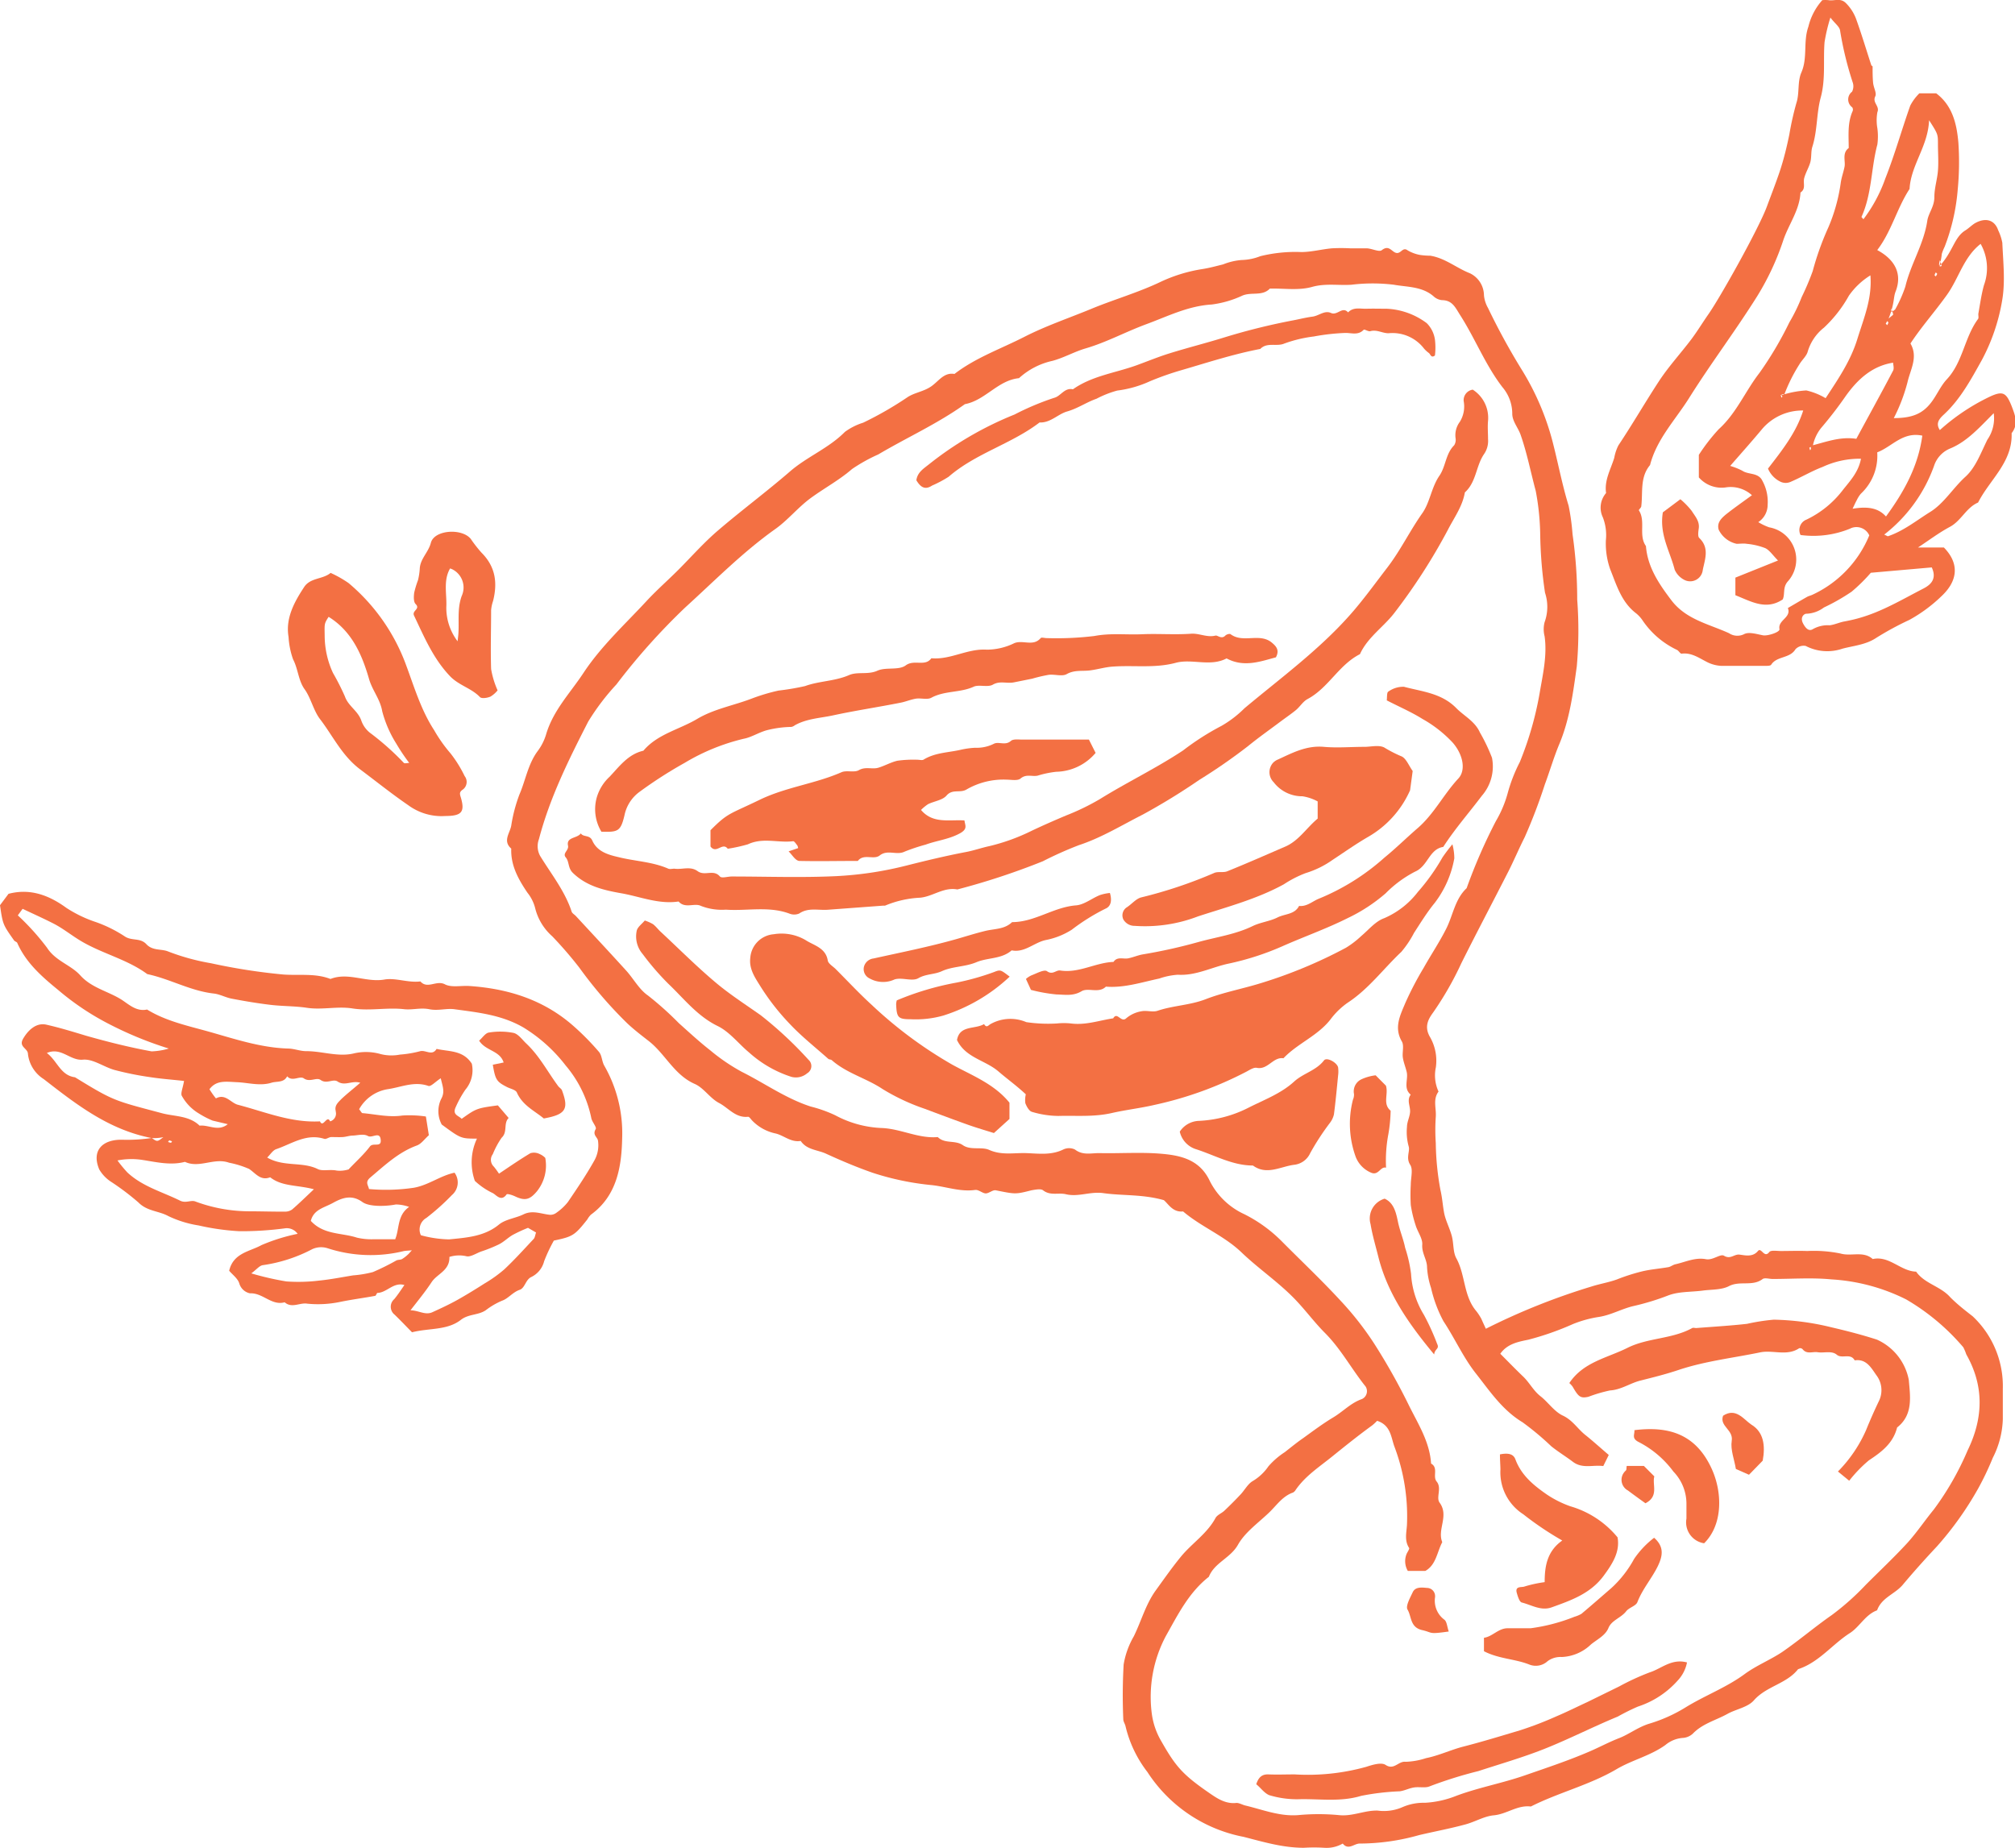 <?xml version="1.0" encoding="UTF-8"?>
<svg data-bbox="0 -0.011 286.204 262.404" viewBox="0 0 286.1 262.39" xmlns="http://www.w3.org/2000/svg" data-type="color">
    <g>
        <path d="M210.97 188.68a93.82 93.82 0 0 1 15-6c1.19-.38 2.43-.58 3.6-1a27.68 27.68 0 0 1 3.55-1.14c1.24-.3 2.52-.39 3.78-.61.34-.07.64-.34 1-.41 1.42-.32 2.79-1 4.3-.72 1 .2 2.06-.8 2.58-.49.92.56 1.44-.24 2.18-.16s1.88.42 2.64-.51c.49-.59.88 1.11 1.62.14.23-.29 1.07-.14 1.63-.14 1.25 0 2.5-.05 3.74 0a18.93 18.93 0 0 1 4.75.36c1.52.44 3.22-.41 4.56.78 2.37-.51 3.95 1.73 6.16 1.79 1.22 1.73 3.47 2.06 4.85 3.64 1 1 2.07 1.84 3.17 2.69a13.6 13.6 0 0 1 4.29 10.31v4.33a12.84 12.84 0 0 1-1.42 5.46 40.83 40.83 0 0 1-2.06 4.33 46.67 46.67 0 0 1-5.86 8.24c-1.67 1.78-3.3 3.6-4.87 5.47-1.11 1.32-3 1.81-3.64 3.62-1.68.62-2.46 2.33-3.86 3.23-2.52 1.61-4.4 4.17-7.36 5.13-1.64 2.09-4.49 2.4-6.27 4.42-.87 1-2.52 1.24-3.76 1.93-1.64.91-3.53 1.37-4.9 2.79a2.3 2.3 0 0 1-1.44.62 4.33 4.33 0 0 0-2.46 1c-2.12 1.53-4.7 2.12-6.93 3.43-3.84 2.26-8.22 3.31-12.18 5.31-1.9-.24-3.42 1.08-5.26 1.25-1.39.13-2.66.93-4.06 1.3-2.17.59-4.38 1-6.55 1.51a31.23 31.23 0 0 1-8.44 1.2c-.79 0-1.6 1-2.4 0a4.6 4.6 0 0 1-2.64.6 23.06 23.06 0 0 0-2.88 0c-3 0-5.73-.83-8.55-1.55a21 21 0 0 1-13.66-9.2 17.09 17.09 0 0 1-3.11-6.5c-.07-.34-.32-.67-.32-1a77.42 77.42 0 0 1 .05-7.77 11.8 11.8 0 0 1 1.44-4c1.06-2.15 1.68-4.52 3.1-6.5 1.18-1.63 2.33-3.28 3.61-4.84 1.55-1.88 3.69-3.24 4.89-5.46.24-.45.87-.67 1.27-1.05.79-.75 1.56-1.52 2.31-2.32.57-.61 1-1.45 1.67-1.86a7.08 7.08 0 0 0 2.27-2.12 10.91 10.91 0 0 1 2.31-2c.87-.68 1.72-1.38 2.62-2 1.39-1 2.78-2.05 4.25-2.93s2.5-2.06 4.1-2.62a1.23 1.23 0 0 0 .6-1.62 1 1 0 0 0-.19-.29c-1.94-2.45-3.43-5.23-5.66-7.47-1.45-1.45-2.68-3.12-4.1-4.62-2.38-2.52-5.29-4.46-7.76-6.83s-5.72-3.62-8.29-5.81c-1.47.16-2.09-1.07-2.73-1.6-3-.86-5.86-.61-8.6-1-1.85-.26-3.52.58-5.3.16-1.06-.26-2.21.25-3.25-.56-.33-.26-1.11-.09-1.65 0-2.28.58-2.27.56-5.06 0-.43-.09-1 .46-1.45.44s-1-.56-1.49-.49c-2.09.29-4.06-.45-6.08-.68a38.9 38.9 0 0 1-8.47-1.76c-2.24-.78-4.46-1.72-6.64-2.72-1.21-.55-2.72-.53-3.57-1.8-1.38.24-2.39-.78-3.57-1.06a6.46 6.46 0 0 1-3.3-1.81c-.2-.2-.43-.58-.61-.56-1.77.19-2.78-1.26-4.1-1.95s-2.17-2.15-3.48-2.72c-2.87-1.27-4.12-4.15-6.41-6-1.09-.85-2.21-1.7-3.21-2.65a60.77 60.77 0 0 1-6.75-7.85 56.19 56.19 0 0 0-3.85-4.46 7.84 7.84 0 0 1-2.44-4.06 5.8 5.8 0 0 0-1.09-2.14c-1.28-1.9-2.38-3.85-2.29-6.25-1.25-1.09-.18-2.2 0-3.27a21.88 21.88 0 0 1 1.16-4.41c.87-2 1.21-4.29 2.57-6.14a7.6 7.6 0 0 0 1.21-2.37c1-3.43 3.43-5.9 5.31-8.75 2.51-3.8 5.85-6.86 8.91-10.16 1.55-1.68 3.27-3.16 4.86-4.78 1.75-1.78 3.42-3.65 5.31-5.27 3.37-2.89 6.94-5.54 10.29-8.44 2.43-2.09 5.47-3.27 7.75-5.58a8.84 8.84 0 0 1 2.6-1.31 49.55 49.55 0 0 0 6.28-3.61c1-.67 2.32-.8 3.4-1.56s1.78-2 3.28-1.75c3-2.31 6.58-3.56 9.91-5.26 3.09-1.58 6.37-2.68 9.56-4s6.7-2.32 9.91-3.87a21.81 21.81 0 0 1 5.86-1.77c1-.16 1.94-.42 2.91-.66a8.84 8.84 0 0 1 2.64-.62 7.67 7.67 0 0 0 2.63-.54 20.69 20.69 0 0 1 5.81-.59c1.46 0 2.91-.4 4.37-.53a24.65 24.65 0 0 1 2.58 0h2.3c.76 0 1.81.58 2.2.26 1-.79 1.39.21 2 .38.72.21.94-.91 1.68-.34a5.45 5.45 0 0 0 1.74.64 10.14 10.14 0 0 0 1.46.11c2.12.34 3.72 1.75 5.62 2.49a3.51 3.51 0 0 1 2 3.12 4.42 4.42 0 0 0 .57 1.8 95.43 95.43 0 0 0 4.89 8.93 37.12 37.12 0 0 1 4.41 10.56c.72 2.86 1.28 5.77 2.15 8.6a32.65 32.65 0 0 1 .56 4.07 65 65 0 0 1 .66 9.25 58 58 0 0 1-.06 9.5c-.52 3.72-1 7.48-2.47 11-.78 1.86-1.36 3.86-2.07 5.77a76.54 76.54 0 0 1-2.85 7.47c-.8 1.58-1.49 3.22-2.29 4.81-2.22 4.36-4.51 8.69-6.7 13.07a45.81 45.81 0 0 1-4 7c-.65.89-1.36 2-.44 3.54a6.76 6.76 0 0 1 .81 4.27 5.5 5.5 0 0 0 .38 3.44c-.83 1.11-.3 2.38-.39 3.57a27.61 27.61 0 0 0 0 3.75 39 39 0 0 0 .66 6.65c.26 1.1.32 2.17.52 3.24s.79 2.17 1.09 3.28.15 2.28.65 3.19c1.3 2.37 1 5.32 2.82 7.48a7.57 7.57 0 0 1 .74 1.13c.16.38.35.78.63 1.39Zm16.67 19.5c-1.4-.21-2.93.42-4.29-.59-1-.76-2.11-1.43-3.1-2.23a40.06 40.06 0 0 0-4.07-3.4c-2.9-1.75-4.68-4.47-6.68-7-1.78-2.28-2.95-4.94-4.55-7.35a18.66 18.66 0 0 1-1.76-4.72 11.27 11.27 0 0 1-.57-2.93c0-1.12-.77-2-.68-3.23.06-.88-.66-1.8-.94-2.74a17.51 17.51 0 0 1-.69-2.88 25.16 25.16 0 0 1 0-2.88c0-1 .35-2.15-.08-2.83-.65-1 0-1.94-.22-2.62a7.61 7.61 0 0 1-.24-2.77c0-.77.48-1.56.44-2.33s-.45-1.51.09-2.24c-1.09-.91-.32-2.16-.57-3.22-.16-.69-.45-1.37-.55-2.07s.2-1.67-.13-2.25c-1.17-2-.23-3.75.48-5.47a46.07 46.07 0 0 1 2.61-5c1.05-1.88 2.26-3.67 3.22-5.59s1.22-4.16 2.88-5.72a77.22 77.22 0 0 1 4.15-9.52 16.19 16.19 0 0 0 1.66-3.9 22.45 22.45 0 0 1 1.74-4.49 47.28 47.28 0 0 0 2.81-9.75c.44-2.63 1.1-5.35.71-8.11a4 4 0 0 1 0-2 6.37 6.37 0 0 0 .06-4.18 62 62 0 0 1-.68-8.1 35.83 35.83 0 0 0-.64-6.37c-.72-2.67-1.24-5.39-2.16-8-.36-1-1.2-1.93-1.17-3a5.84 5.84 0 0 0-1.41-3.74c-2.43-3.17-3.86-6.9-6-10.23-.68-1.07-1.1-2.1-2.58-2.11a2.05 2.05 0 0 1-1.19-.55c-1.63-1.41-3.74-1.3-5.64-1.64a24.83 24.83 0 0 0-6 0c-1.85.13-3.68-.23-5.6.31s-4 .19-6 .24c-1.07 1.12-2.6.44-3.91 1a14.68 14.68 0 0 1-4.35 1.26c-3.34.2-6.23 1.67-9.24 2.78s-5.65 2.57-8.65 3.45c-1.61.47-3.11 1.34-4.72 1.77a10.33 10.33 0 0 0-4.75 2.46c-3 .3-4.79 3.15-7.68 3.69-3.87 2.77-8.22 4.73-12.3 7.14a23.7 23.7 0 0 0-3.72 2.07c-1.81 1.57-3.9 2.69-5.81 4.08s-3.31 3.21-5.2 4.52c-4.59 3.28-8.53 7.29-12.68 11.06a92.11 92.11 0 0 0-9.77 10.93 33 33 0 0 0-4 5.27c-2.75 5.37-5.45 10.79-7 16.7a2.87 2.87 0 0 0 .16 2.36c1.58 2.59 3.53 5 4.49 7.94.08.24.4.4.59.61 2.38 2.57 4.77 5.13 7.12 7.72 1.07 1.17 1.85 2.69 3.11 3.56a45.66 45.66 0 0 1 4.4 3.94c1.46 1.3 2.91 2.65 4.45 3.85a27.36 27.36 0 0 0 4.49 3.06c3.26 1.63 6.25 3.78 9.76 4.92a19 19 0 0 1 3.51 1.25 15.2 15.2 0 0 0 6.69 1.81c2.71.14 5.15 1.52 7.86 1.28 1 1 2.47.39 3.56 1.15s2.65.19 3.73.67c1.79.8 3.53.4 5.27.46s3.54.33 5.25-.51a1.92 1.92 0 0 1 1.67 0c1.13.88 2.36.48 3.54.51 2.78.06 5.57-.14 8.34.06 2.93.22 5.78.73 7.27 3.91a10.28 10.28 0 0 0 4.89 4.7 20.29 20.29 0 0 1 5.31 3.84c2.78 2.8 5.64 5.5 8.31 8.39a43.8 43.8 0 0 1 4.78 6.08 88.94 88.94 0 0 1 5 8.89c1.3 2.62 2.93 5.15 3.12 8.21 1.08.6.19 1.82.79 2.55.78.94-.12 2.24.42 3 1.38 1.87-.37 3.8.38 5.61-.75 1.43-.87 3.23-2.41 4.09h-2.48a2.73 2.73 0 0 1-.15-2.47c.13-.27.42-.67.33-.8-.7-1.07-.35-2.24-.3-3.33a28 28 0 0 0-1.8-11.1c-.47-1.3-.51-3-2.44-3.62a7.18 7.18 0 0 1-.7.65c-1.94 1.41-3.81 2.91-5.68 4.42s-3.8 2.75-5.17 4.72a1 1 0 0 1-.4.4c-1.51.53-2.34 1.85-3.42 2.87-1.53 1.46-3.38 2.76-4.38 4.53-1.08 1.92-3.34 2.54-4.14 4.56-2.84 2.22-4.4 5.38-6.11 8.42a18.41 18.41 0 0 0-2 10.95 10.38 10.38 0 0 0 1.37 4c2 3.52 3 4.7 6.67 7.24 1.13.78 2.38 1.69 4 1.5.4 0 .83.27 1.26.37 2.48.59 4.87 1.57 7.51 1.36a30.68 30.68 0 0 1 5.75 0c1.93.22 3.65-.7 5.53-.64a6.58 6.58 0 0 0 3.53-.5 7.54 7.54 0 0 1 3.18-.61 14 14 0 0 0 4.47-1c3.18-1.18 6.51-1.78 9.73-2.9s6.22-2.11 9.24-3.42c1.39-.6 2.72-1.32 4.12-1.86s2.74-1.6 4.34-2.07a21.59 21.59 0 0 0 5.07-2.28c2.75-1.7 5.8-2.82 8.42-4.75 1.65-1.21 3.62-2 5.31-3.12 2.41-1.66 4.65-3.58 7.05-5.25a36.64 36.64 0 0 0 4.84-4.31c2-2 4-3.88 5.88-5.92 1.36-1.5 2.49-3.2 3.77-4.76a40.84 40.84 0 0 0 4.8-8.39c2.24-4.6 2.37-9.13-.19-13.65a6.93 6.93 0 0 0-.42-1 31.39 31.39 0 0 0-8.12-6.8 27.23 27.23 0 0 0-10.6-2.84c-2.76-.27-5.56-.06-8.34-.06-.48 0-1.11-.2-1.42 0-1.43 1.1-3.22.22-4.76 1-1.07.57-2.49.48-3.76.65-1.64.22-3.39.11-4.9.69a35.29 35.29 0 0 1-4.82 1.48c-1.77.39-3.32 1.34-5.15 1.59a16.42 16.42 0 0 0-3.57 1 40.59 40.59 0 0 1-6.3 2.21c-1.39.29-3 .56-4 2 1.08 1.08 2.15 2.19 3.26 3.25.9.87 1.44 2 2.47 2.8s1.94 2.17 3.15 2.73c1.39.65 2.09 1.87 3.18 2.74s2.26 1.93 3.34 2.85Z" fill="#f37043" data-color="1"/>
        <path d="M275.39 37.78c1.92-2.06 2.06-4.09 3.67-5.07.46-.29.86-.7 1.33-1 1.49-.85 2.8-.54 3.33 1a7.27 7.27 0 0 1 .58 1.76c.12 2.78.45 5.64-.05 8.34a27.51 27.51 0 0 1-2.85 8.3c-1.55 2.78-3.07 5.61-5.43 7.78-.67.62-1.15 1.25-.54 2.18a29.67 29.67 0 0 1 7.19-4.79c1.79-.81 2.25-.49 3 1.38.52 1.35 1 2.57 0 3.85.15 4.13-3.11 6.59-4.76 9.85-1.69.72-2.38 2.58-4 3.45s-2.94 1.89-4.53 2.93H276c2.39 2.44 1.79 4.89-.26 6.84a21.34 21.34 0 0 1-4.63 3.44 43.25 43.25 0 0 0-4.69 2.54c-1.48 1-3.24 1.13-4.82 1.55a6.64 6.64 0 0 1-5.22-.39 1.6 1.6 0 0 0-1.45.47c-.8 1.34-2.64.94-3.45 2.2-.11.16-.52.16-.78.16h-6.33a5 5 0 0 1-2.05-.57c-1.14-.58-2.18-1.34-3.57-1.16-.18 0-.39-.4-.63-.53a12.2 12.2 0 0 1-4.91-4.21 4.6 4.6 0 0 0-.92-1c-2.08-1.59-2.76-4-3.67-6.26a10.93 10.93 0 0 1-.61-4.09 7 7 0 0 0-.43-3.27 3.16 3.16 0 0 1 .46-3.45c-.27-1.82.66-3.36 1.16-5a6.47 6.47 0 0 1 .59-1.77c2-3 3.8-6.12 5.77-9.13 1.36-2.07 3.06-3.92 4.56-5.9.87-1.16 1.62-2.4 2.45-3.59 1.72-2.46 7.16-12.2 8.3-15.29.62-1.67 1.27-3.33 1.83-5s1-3.48 1.36-5.24a42.75 42.75 0 0 1 1-4.46c.46-1.37.13-3 .7-4.32.93-2.12.24-4.36 1-6.51a8.75 8.75 0 0 1 1.98-3.78 4.94 4.94 0 0 1 .86 0c.81.15 1.66-.35 2.44.37a6.24 6.24 0 0 1 1.57 2.5c.75 2.1 1.39 4.23 2.08 6.35 0 .08.18.13.19.2 0 .76 0 1.53.07 2.29s.54 1.47.31 1.95c-.45.91.67 1.38.3 2.25a6.52 6.52 0 0 0 0 2.29 8.78 8.78 0 0 1 0 2.29c-.91 3.4-.76 7-2.26 10.3 0 0 .11.13.28.32a21.3 21.3 0 0 0 3.11-5.79c1.34-3.39 2.32-6.91 3.54-10.35a7.09 7.09 0 0 1 1.29-1.74h2.39c2.32 1.75 2.92 4.35 3.15 7a40.65 40.65 0 0 1-.09 6.64 28.9 28.9 0 0 1-1.86 8.15 7.07 7.07 0 0 0-.4 1 9.35 9.35 0 0 1-.34 1.72c.11.14.32 0 .31 0a4.47 4.47 0 0 0-.25-.81c-.07.32-.17.67-.04.83Zm-18.32 25.53c2.22-.55 4.17-1.35 6.5-1 1.75-3.24 3.52-6.44 5.22-9.68.18-.34 0-.88 0-1.13-3.08.48-5.12 2.5-6.7 4.7a55.23 55.23 0 0 1-3.51 4.56 5.9 5.9 0 0 0-1.24 2.89v-.26a1.85 1.85 0 0 0-.44.18s.06.23.1.35c.08-.03.19-.13.07-.61Zm12-19.34a18.76 18.76 0 0 0 1.46-3.27c.76-3.22 2.62-6 3.12-9.37.17-1.07 1-2 1-3.32s.41-2.51.51-3.78 0-2.49 0-3.74c0-1.45 0-1.45-1.26-3.42-.14 3.71-2.59 6.37-2.77 9.76-1.8 2.75-2.57 6.05-4.59 8.68 2.54 1.36 3.58 3.4 2.61 5.88-.35.88-.12 1.65-1 3.85.44-.4.66-.51.65-.59a4.47 4.47 0 0 0-.25-.81c-.1.35-.2.7.5.13ZM252.9 56.13a14.07 14.07 0 0 1 3.57-.69 9.6 9.6 0 0 1 2.74 1.1c1.82-2.76 3.55-5.31 4.5-8.38s2.12-5.76 1.86-9.06a10.34 10.34 0 0 0-3.05 2.88 18.51 18.51 0 0 1-3.55 4.55 6.75 6.75 0 0 0-2.29 3.36c-.16.65-.8 1.19-1.17 1.81a23.28 23.28 0 0 0-2.23 4.5v-.26a1.49 1.49 0 0 0-.44.17s.06.23.1.35c.11-.08.22-.17-.04-.33Zm-11.69 8.46a26.82 26.82 0 0 1 2.82-3.64c2.51-2.26 3.77-5.4 5.79-8a50.22 50.22 0 0 0 4.24-7.17 25.09 25.09 0 0 0 1.76-3.61 37 37 0 0 0 1.56-3.68 40.05 40.05 0 0 1 2.25-6.27 24.73 24.73 0 0 0 1.72-6.2c.1-.8.4-1.57.55-2.36s-.38-1.93.59-2.64c0-1.77-.2-3.56.56-5.25a.59.59 0 0 0-.06-.53 1.38 1.38 0 0 1-.31-1.93 1.24 1.24 0 0 1 .28-.28 1.7 1.7 0 0 0 .08-1.38 48.47 48.47 0 0 1-1.78-7.34c-.1-.56-.76-1-1.37-1.82a24.6 24.6 0 0 0-.83 3.49c-.21 2.61.17 5.22-.54 7.85-.62 2.27-.46 4.71-1.19 7-.22.69-.1 1.49-.29 2.2s-.65 1.46-.86 2.23.28 1.54-.54 2.08c-.12 2.5-1.67 4.5-2.44 6.78a37.38 37.38 0 0 1-3.71 7.95c-3.08 4.91-6.59 9.55-9.67 14.46-1.95 3.1-4.59 5.82-5.54 9.51-1.45 1.73-1 3.85-1.24 5.83 0 .22-.4.52-.34.6 1 1.56-.09 3.54 1 5.07.23 3 1.86 5.39 3.63 7.72 2.08 2.72 5.31 3.35 8.16 4.65a2.13 2.13 0 0 0 2.14.14c.68-.37 1.81 0 2.73.17.71.09 2.38-.47 2.3-.88-.26-1.3 1.73-1.63 1.19-3 .9-.52 1.8-1.06 2.72-1.58.22-.13.49-.18.73-.29a16 16 0 0 0 8.11-8.45 2 2 0 0 0-2.64-1l-.12.06a13.78 13.78 0 0 1-7 .89 1.59 1.59 0 0 1 .71-2.13l.14-.06a14.17 14.17 0 0 0 5.15-4.19c1-1.27 2.23-2.54 2.58-4.45a12.44 12.44 0 0 0-5.44 1.16c-1.58.6-3 1.46-4.59 2.14a1.73 1.73 0 0 1-1.32 0 3.61 3.61 0 0 1-1.85-1.9c2-2.59 4-5.1 5-8.25a7.5 7.5 0 0 0-5.8 2.59c-1.44 1.73-2.94 3.41-4.57 5.28a9.47 9.47 0 0 1 1.72.68c.84.56 2 .27 2.69 1.15a6.19 6.19 0 0 1 .91 3.68 2.94 2.94 0 0 1-1.33 2.47 8.16 8.16 0 0 0 1.55.74 4.64 4.64 0 0 1 2.66 7.66c-.78.87-.38 1.78-.74 2.58-2.39 1.59-4.5.27-6.72-.6v-2.5l6.05-2.43c-.75-.75-1.19-1.46-1.82-1.76a9.8 9.8 0 0 0-2.62-.61c-.46-.08-1 0-1.43 0a3.71 3.71 0 0 1-2.55-2c-.29-1 .38-1.62 1-2.15 1.17-.93 2.41-1.79 3.72-2.75a4.49 4.49 0 0 0-3.78-1.1 4.29 4.29 0 0 1-3.76-1.43Zm30.05-15.81c1.11 1.93 0 3.65-.42 5.48a24.49 24.49 0 0 1-1.95 5.11c2.56 0 4.05-.6 5.27-2.17.83-1.06 1.36-2.38 2.27-3.35 2.28-2.45 2.49-5.94 4.42-8.55.14-.18 0-.56.06-.83.24-1.34.42-2.69.79-4a7 7 0 0 0-.48-5.84c-2.4 1.86-3.09 4.86-4.77 7.22s-3.63 4.54-5.19 6.92Zm-5.63 32.55a23.91 23.91 0 0 1-2.73 2.69 28.94 28.94 0 0 1-3.93 2.24 4.39 4.39 0 0 1-2.53.89c-.22 0-.94.44-.41 1.42s1 1 1.38.76a4.29 4.29 0 0 1 2.38-.54c.7-.09 1.37-.41 2.06-.54s1.4-.28 2.09-.48c3.29-.92 6.18-2.67 9.16-4.2.86-.45 2-1.25 1.18-3Zm1.86-5.44c.43.19.53.28.59.25 2.23-.76 4.05-2.25 6-3.46s3.24-3.41 5-5c1.44-1.31 2.19-3.42 3.1-5.25a5.33 5.33 0 0 0 .9-3.76c-2 2-3.75 4-6.15 5a4 4 0 0 0-2.32 2.47 21.48 21.48 0 0 1-7.12 9.8Zm-.95-11.64a7.36 7.36 0 0 1-2.32 5.85 4.13 4.13 0 0 0-.58.91c-.18.32-.33.66-.6 1.23 2-.33 3.59-.19 4.74 1.1 2.59-3.54 4.58-7.16 5.16-11.48-2.8-.59-4.29 1.57-6.4 2.37Zm1.21-18.29.2.21a1.38 1.38 0 0 0 .18-.39s-.11-.12-.18-.18Zm7.31-7.07-.2-.21a1.38 1.38 0 0 0-.18.39c0 .05.11.12.18.18Z" fill="#f37043" data-color="1"/>
        <path d="M21.53 161.6c-6.11-1.18-10.72-4.8-15.32-8.37a4.86 4.86 0 0 1-2.24-3.55c0-.85-1.37-1-.69-2.18s1.84-2.33 3.3-2c1.9.43 3.76 1 5.64 1.57 3.07.87 6.16 1.65 9.3 2.22a9.69 9.69 0 0 0 2.45-.4 52.16 52.16 0 0 1-8.91-3.7 37.51 37.51 0 0 1-6.77-4.59c-2.3-1.88-4.59-3.86-5.84-6.71-.07-.15-.34-.2-.45-.35-1.6-2.27-1.6-2.27-2-5l1.21-1.62c3.07-.81 5.75.2 8.22 2a18 18 0 0 0 4.15 2 18.79 18.79 0 0 1 4.14 2.05c1 .67 2.19.16 3.06 1.1s2.06.66 3 1a31.54 31.54 0 0 0 6.19 1.71 84.82 84.82 0 0 0 10.28 1.6c2.22.16 4.51-.21 6.67.63 2.55-1 5.06.54 7.68.08 1.58-.27 3.36.49 5.09.27 1 1.14 2.27-.22 3.48.41.94.49 2.3.16 3.47.24 5.49.37 10.54 1.95 14.75 5.65a36.44 36.44 0 0 1 3.65 3.7c.44.51.41 1.39.78 2a19.29 19.29 0 0 1 2.52 10.21c-.08 4-.7 8.2-4.44 10.91a3.1 3.1 0 0 0-.51.68c-1.8 2.27-2.05 2.43-4.75 3a22.37 22.37 0 0 0-1.38 2.93 3.42 3.42 0 0 1-1.84 2.25c-.79.37-.89 1.56-1.63 1.81-1 .34-1.62 1.24-2.49 1.54a10.42 10.42 0 0 0-2.33 1.36c-1.08.73-2.44.51-3.54 1.37-1.95 1.51-4.49 1.14-6.93 1.76-.79-.8-1.61-1.67-2.47-2.5a1.43 1.43 0 0 1-.25-2 1.34 1.34 0 0 1 .2-.21c.49-.59.91-1.24 1.44-2-1.56-.45-2.48 1.08-3.82 1.12-.11 0-.2.4-.34.42-1.69.31-3.4.53-5.08.88a15.31 15.31 0 0 1-4.53.23c-1.08-.19-2.21.7-3.23-.2-1.86.52-3.1-1.36-4.92-1.27a2 2 0 0 1-1.53-1.43c-.23-.71-1-1.25-1.43-1.78.59-2.54 2.94-2.72 4.59-3.64a26.16 26.16 0 0 1 5.13-1.6 1.88 1.88 0 0 0-1.87-.77 46.91 46.91 0 0 1-6.38.4 34.45 34.45 0 0 1-5.81-.82 15.44 15.44 0 0 1-4.3-1.33c-1.37-.75-3-.67-4.24-1.93a35.74 35.74 0 0 0-3.89-2.94 5.24 5.24 0 0 1-1.68-1.76c-1.14-2.69.48-4.28 3.29-4.21a23.3 23.3 0 0 0 4.17-.25c.78.56.78.56 1.64-.12a6 6 0 0 1-1.66.13Zm38.23 13.8a16.32 16.32 0 0 0 4 .59c2.45-.25 5-.39 7.09-2.11.93-.76 2.34-.89 3.47-1.44 1.32-.65 2.53-.05 3.79.06a1.42 1.42 0 0 0 .93-.32 7.64 7.64 0 0 0 1.58-1.48c1.32-1.94 2.64-3.89 3.78-5.93a4.42 4.42 0 0 0 .5-2.83c-.1-.5-.81-.79-.32-1.61.17-.3-.53-1-.63-1.6a16.75 16.75 0 0 0-3.63-7.43 22.11 22.11 0 0 0-6-5.4c-3.11-1.8-6.44-2.13-9.79-2.59-1.14-.16-2.31.25-3.56 0s-2.31.11-3.54 0c-2.42-.29-4.92.27-7.36-.11-2.18-.35-4.35.24-6.53-.1-1.68-.25-3.41-.21-5.1-.41-1.85-.22-3.7-.53-5.53-.88-.86-.16-1.68-.63-2.55-.73-3.32-.37-6.23-2.08-9.45-2.76-2.82-2.08-6.29-2.87-9.3-4.63-1.37-.8-2.6-1.82-4-2.54s-2.93-1.4-4.4-2.1l-.68.93a34.77 34.77 0 0 1 4.15 4.6c1.22 1.9 3.37 2.42 4.73 3.93 1.59 1.76 3.86 2.22 5.75 3.38 1.08.67 2.17 1.8 3.72 1.46 2.64 1.62 5.63 2.27 8.55 3.08 3.76 1.05 7.47 2.33 11.44 2.46.88 0 1.75.38 2.63.37 2.26 0 4.5.86 6.75.32a7.57 7.57 0 0 1 3.81.1 6.24 6.24 0 0 0 2.72.07 15.92 15.92 0 0 0 2.83-.47c.8-.26 1.74.74 2.38-.34 1.75.41 3.75.15 5 2.1a4.28 4.28 0 0 1-.91 3.69 14.85 14.85 0 0 0-1.34 2.4c-.59 1.19.36 1.26.81 1.74 2.07-1.47 2.15-1.51 5.14-1.91l1.53 1.79c-.77.76-.11 2-1 2.81a12 12 0 0 0-1.25 2.33 1.33 1.33 0 0 0 .15 1.77 11.83 11.83 0 0 1 .73 1c1.49-1 2.94-2 4.46-2.91a1.76 1.76 0 0 1 1.31.12 2.44 2.44 0 0 1 .8.55 5.84 5.84 0 0 1-1.19 4.75c-1 1.19-1.69 1.38-3.1.71-.37-.18-1.11-.41-1.2-.28-.8 1.13-1.52 0-2-.2a10 10 0 0 1-2.51-1.72 7.92 7.92 0 0 1 .3-6c-2.28 0-2.28 0-5-2a4 4 0 0 1-.07-3.65c.55-1 .2-1.74-.07-2.92-.76.49-1.4 1.21-1.75 1.09-2.05-.72-3.93.21-5.84.47a5.68 5.68 0 0 0-4 2.84c.25.29.35.54.48.55 1.88.16 3.73.63 5.67.34a16.1 16.1 0 0 1 3.33.14l.42 2.66c-.61.54-1.07 1.23-1.71 1.46-2.6.95-4.53 2.8-6.59 4.53-.81.68-.3 1.09-.2 1.65a27 27 0 0 0 6.35-.18c2.09-.36 3.78-1.72 5.8-2.14a2.35 2.35 0 0 1-.38 3.18 32.71 32.71 0 0 1-3.62 3.24 1.9 1.9 0 0 0-.81 2.4Zm-15.13-6.51c-2.36-.65-4.56-.37-6.27-1.72-1.37.55-2.08-.59-3-1.19a13.57 13.57 0 0 0-2.84-.88c-2.12-.76-4.21.84-6.26-.12-2.09.55-4.19 0-6.22-.3a10.25 10.25 0 0 0-3.36.1 18.85 18.85 0 0 0 1.4 1.7c2.13 2 4.94 2.75 7.47 4 .83.42 1.53-.11 2.17.12a22.08 22.08 0 0 0 7.59 1.4c1.72 0 3.44.06 5.17.05a1.7 1.7 0 0 0 1-.31c.93-.8 1.81-1.66 3.09-2.87Zm-18.5-15.4c-1.71-.19-3.31-.3-4.89-.55a43.75 43.75 0 0 1-4.95-1c-1.54-.42-3.07-1.6-4.51-1.47-1.85.18-3.06-1.83-5.13-.95 1.5 1.13 1.93 3.18 4 3.45 5.59 3.44 5.63 3.31 12.37 5.11 1.77.47 3.84.32 5.32 1.76 1.3-.15 2.64.89 4-.21l-2.16-.51a12.9 12.9 0 0 1-1.93-1 6.65 6.65 0 0 1-2.42-2.49c-.23-.34.14-1.14.3-2.14Zm25 .25c-1.2-.34-2.16.53-3.2-.17-.65-.43-1.54.41-2.41-.22-.6-.43-1.52.39-2.39-.23-.59-.4-1.63.54-2.36-.29-.47.94-1.44.68-2.21.91-1.64.51-3.27 0-4.89-.07s-2.94-.32-3.93 1a12.14 12.14 0 0 0 .92 1.3c1.33-.73 2.09.62 3.1.9 3.84 1 7.57 2.59 11.67 2.36.45 1 1-1 1.44 0a1.14 1.14 0 0 0 .8-1.39v-.08c-.21-.79.38-1.26.8-1.7.8-.76 1.72-1.47 2.69-2.32Zm7.12 32.32c1.19 0 2.1.73 3.12.28 1.21-.55 2.42-1.11 3.58-1.76s2.59-1.52 3.85-2.33a19 19 0 0 0 2.8-2c1.46-1.37 2.81-2.87 4.18-4.33.17-.18.19-.49.33-.91l-1.14-.66a20.86 20.86 0 0 0-2.16 1c-.69.39-1.26 1-2 1.36a20.54 20.54 0 0 1-2.49 1c-.72.26-1.57.85-2.15.66a4.61 4.61 0 0 0-2.36.11c.06 1.95-1.73 2.38-2.52 3.57-.88 1.34-1.91 2.59-3 4Zm-22.59-5.25a41 41 0 0 0 5 1.15 24.21 24.21 0 0 0 4.66-.12c1.61-.16 3.21-.48 4.81-.74a15.82 15.82 0 0 0 2.82-.47 34.34 34.34 0 0 0 3.33-1.65c.24-.12.57-.07.81-.2a5.24 5.24 0 0 0 .84-.65c.13-.11.23-.25.55-.59-.64.06-.92.06-1.19.12a19.73 19.73 0 0 1-10.8-.42 3 3 0 0 0-2.18.15 21.49 21.49 0 0 1-7 2.26c-.47.07-.87.6-1.62 1.16Zm20.43-4.8c.65-1.44.25-3.42 2-4.63a5.74 5.74 0 0 0-1.88-.35c-1.38.27-3.77.37-4.76-.35-1.49-1.07-2.82-.62-4.14.11s-2.75.93-3.18 2.57c1.83 2 4.37 1.67 6.54 2.38a9.11 9.11 0 0 0 2.39.23h3Zm-6.56-10c1.14-1.19 2.18-2.13 3-3.22.45-.58 1.6.18 1.53-.88-.09-1.36-1.2-.25-1.82-.6s-1.42-.09-2.15-.06c-.47 0-.94.18-1.42.21s-1.09 0-1.63 0c-.34 0-.71.34-1 .25-2.56-.8-4.62.72-6.83 1.47-.48.17-.82.75-1.27 1.19 2.37 1.37 5 .54 7.21 1.65.64.31 1.74 0 2.67.2a4.09 4.09 0 0 0 1.74-.19Zm-25.5-4.09-.17.23a1.48 1.48 0 0 0 .41.12c.05 0 .1-.13.16-.21Z" fill="#f37043" data-color="1"/>
        <path d="M62.75 115.89a8 8 0 0 1-4.78-1.55c-2.35-1.61-4.55-3.38-6.82-5.08-2.59-1.94-3.87-4.75-5.72-7.16-.92-1.2-1.29-3-2.18-4.23s-.92-2.88-1.64-4.25a11.5 11.5 0 0 1-.64-3.18c-.45-2.63.8-4.94 2.22-7.09.88-1.34 2.65-1.07 3.75-2a15.75 15.75 0 0 1 2.56 1.45 27.57 27.57 0 0 1 8.14 11.59c1.17 3.14 2.13 6.42 4 9.29a20.88 20.88 0 0 0 2.33 3.3 17.5 17.5 0 0 1 2 3.22 1.35 1.35 0 0 1-.22 1.89l-.12.08c-.33.28-.4.45-.22 1 .65 2.14.13 2.68-2.11 2.7Zm-4.67-7.59a27.62 27.62 0 0 1-1.81-2.7 16.49 16.49 0 0 1-2-4.6c-.3-1.77-1.45-3-1.91-4.72-1-3.42-2.45-6.68-5.7-8.69-.65 1-.58 1-.56 2.69a12.64 12.64 0 0 0 1.18 5.28 34.75 34.75 0 0 1 1.69 3.33c.47 1.36 1.8 2 2.31 3.37a3.83 3.83 0 0 0 1.22 1.77 38 38 0 0 1 4.84 4.3c.13.12.5 0 .79 0Z" fill="#f37043" data-color="1"/>
        <path d="M70.65 98.03a3.83 3.83 0 0 1-1 .88c-.44.2-1.26.32-1.5.08-1.23-1.29-3-1.65-4.28-3-2.37-2.5-3.64-5.55-5.08-8.57-.35-.73.95-.92.22-1.65-.31-.31-.27-1.08-.2-1.61a14 14 0 0 1 .54-1.78 9.05 9.05 0 0 0 .25-1.63c.07-1.41 1.23-2.32 1.58-3.68.49-1.84 4.4-2.1 5.66-.55a18.91 18.91 0 0 0 1.52 1.95c2 2 2.3 4.28 1.65 6.86a5.45 5.45 0 0 0-.28 1.32c0 2.79-.09 5.57 0 8.35a12.65 12.65 0 0 0 .92 3.03Zm-6.74-17.32c-1 1.72-.45 3.66-.54 5.47a7.88 7.88 0 0 0 1.6 4.88l.1-.89c.16-1.84-.19-3.66.48-5.53a2.89 2.89 0 0 0-1.39-3.83l-.26-.1Z" fill="#f37043" data-color="1"/>
        <path d="M209.11 55.33a4.75 4.75 0 0 1 2.17 4.43c-.08.86 0 1.73 0 2.59a3.28 3.28 0 0 1-.54 2.09c-1.18 1.67-1.1 4-2.75 5.48-.34 2-1.53 3.59-2.42 5.33a83.77 83.77 0 0 1-7.48 11.64c-1.56 2.1-3.87 3.53-5 6-3 1.52-4.47 4.79-7.43 6.37-.65.34-1.07 1.08-1.66 1.57s-1.46 1.09-2.2 1.64c-1.53 1.15-3.11 2.26-4.59 3.47a80.87 80.87 0 0 1-6.94 4.81 91.3 91.3 0 0 1-8 4.91c-3 1.52-5.88 3.3-9.11 4.36a52.85 52.85 0 0 0-5.1 2.28 101.4 101.4 0 0 1-12.13 4c-1.93-.37-3.48 1-5.27 1.17a14.61 14.61 0 0 0-5 1.13h-.28l-7.81.58c-1.37.11-2.8-.35-4.1.54a1.82 1.82 0 0 1-1.41 0c-2.94-1.08-6-.34-9-.55a8.18 8.18 0 0 1-3.53-.53c-.92-.47-2.27.43-3.18-.63-2.83.43-5.45-.7-8.15-1.17-2.48-.44-4.92-1-6.87-2.9-.71-.69-.49-1.59-1-2.19s.47-1 .32-1.67c-.27-1.25 1.29-1 1.82-1.74.37.57 1.24.17 1.62 1 .67 1.52 2.09 2 3.73 2.37 2.35.59 4.82.65 7.07 1.64.24.1.58 0 .86 0 1.1.16 2.27-.4 3.3.35s2.25-.32 3.17.76c.25.28 1.1 0 1.68 0 5 0 10 .19 15-.06a50.7 50.7 0 0 0 9.79-1.49c2.77-.7 5.6-1.38 8.43-1.92 1.14-.21 2.25-.61 3.38-.85a28.33 28.33 0 0 0 6-2.18c1.6-.76 3.23-1.47 4.86-2.16a33.58 33.58 0 0 0 4.79-2.32c3.88-2.41 8-4.38 11.83-6.92a36.91 36.91 0 0 1 5.44-3.48 15.69 15.69 0 0 0 3.28-2.51c5.1-4.27 10.5-8.21 14.95-13.22 1.9-2.14 3.56-4.46 5.3-6.72 1.89-2.45 3.22-5.24 5-7.76 1.09-1.55 1.29-3.67 2.42-5.31.92-1.33.88-3.13 2.1-4.33a1.44 1.44 0 0 0 .2-1 3.16 3.16 0 0 1 .61-2.34 4.14 4.14 0 0 0 .54-2.94 1.51 1.51 0 0 1 1.29-1.62Z" fill="#f37043" data-color="1"/>
        <path d="M145.65 155.39c-1.29-1.21-2.66-2.19-3.9-3.26-1.87-1.6-4.67-1.93-5.87-4.45.38-2.14 2.54-1.49 3.84-2.26.39.63.62.13 1-.05a5.77 5.77 0 0 1 5-.23 21 21 0 0 0 4.34.19 9.65 9.65 0 0 1 2 0c2.08.27 4-.43 6-.73.57-1 1.11.67 1.84 0a4.44 4.44 0 0 1 2.16-1c.74-.16 1.6.16 2.29-.07 2.21-.75 4.57-.78 6.8-1.63 2.56-1 5.3-1.49 7.95-2.32a67.26 67.26 0 0 0 12-5 13.13 13.13 0 0 0 2.18-1.67c1.06-.89 2-2.08 3.26-2.53a12 12 0 0 0 4.77-3.72 29.36 29.36 0 0 0 3.5-4.91 22.8 22.8 0 0 1 1.41-1.86 7.77 7.77 0 0 1 .27 2 14.63 14.63 0 0 1-2.79 6.33c-1.09 1.33-2 2.82-2.93 4.25a14.35 14.35 0 0 1-1.8 2.69c-2.55 2.4-4.64 5.28-7.63 7.23a10.69 10.69 0 0 0-2.45 2.39c-1.83 2.33-4.67 3.39-6.66 5.49-1.48-.22-2.2 1.67-3.78 1.36-.44-.09-1 .29-1.47.54a52 52 0 0 1-13 4.71c-2.05.48-4.12.71-6.13 1.17-2.56.58-5 .34-7.56.41a13.36 13.36 0 0 1-3.77-.58c-.4-.11-.76-.76-.94-1.24a3.61 3.61 0 0 1 .07-1.25Z" fill="#f37043" data-color="1"/>
        <path d="M85.39 118.1a6.18 6.18 0 0 1-.66-4.86 6.47 6.47 0 0 1 1.83-2.95c1.39-1.47 2.63-3.2 4.79-3.69 2-2.37 5.09-3 7.63-4.51 2.38-1.42 5.15-1.9 7.72-2.88a26.92 26.92 0 0 1 3.84-1.15 34.92 34.92 0 0 0 3.77-.64c2-.73 4.23-.68 6.25-1.56 1.22-.53 2.68 0 4.06-.64 1.21-.52 3 0 4-.75 1.2-.87 2.73.24 3.62-1 2.72.25 5.12-1.4 7.87-1.22a8.91 8.91 0 0 0 3.9-.92c1.23-.51 2.69.52 3.75-.72.12-.14.55 0 .84 0a45.28 45.28 0 0 0 6.79-.3c2.29-.44 4.53-.15 6.78-.25s4.61.09 6.9-.07c1.2-.1 2.29.57 3.52.26.29-.07.85.57 1.39 0 .16-.17.61-.3.74-.2 1.77 1.33 4.12-.23 5.85 1.19.61.51 1.15 1.06.59 2.1-2.17.57-4.54 1.48-7 .15-2.33 1.23-4.9 0-7.23.63-3 .8-6 .31-9 .54-1.08.08-2.14.41-3.21.54s-2.16-.1-3.26.52c-.65.37-1.69 0-2.54.1a21.25 21.25 0 0 0-2.36.55l-2.59.52c-1 .21-2-.26-3 .33-.74.42-2-.06-2.74.3-1.92.87-4.1.53-6 1.56-.6.32-1.5 0-2.25.14s-1.37.41-2.06.55c-3.21.64-6.45 1.12-9.63 1.81-1.81.39-3.76.46-5.44 1.41a1.19 1.19 0 0 1-.48.23 15.08 15.08 0 0 0-3.53.48c-1.14.32-2.16 1-3.24 1.2a29.58 29.58 0 0 0-8.38 3.42 61.33 61.33 0 0 0-6.36 4.08 5.48 5.48 0 0 0-2.2 3.4c-.54 2.26-.92 2.37-3.27 2.3Z" fill="#f37043" data-color="1"/>
        <path d="m111.97 120.89 1.35-.46a1 1 0 0 0-.12-.39c-.18-.22-.42-.61-.59-.59-2.12.27-4.26-.57-6.42.44a22.75 22.75 0 0 1-2.86.63c-.76-1-1.6.8-2.45-.32v-2.31c2.51-2.52 2.65-2.22 7-4.33 3.75-1.81 7.86-2.26 11.61-3.91.73-.31 1.8.09 2.46-.29.94-.54 1.86-.09 2.74-.34s1.8-.79 2.74-1a16.66 16.66 0 0 1 2.82-.14c.29 0 .64.1.86 0 1.61-1 3.42-1 5.19-1.39a12 12 0 0 1 2.15-.31 5.41 5.41 0 0 0 2.65-.56c.69-.37 1.63.3 2.43-.41.34-.3 1.07-.19 1.62-.19h9.46l.95 1.89a7.51 7.51 0 0 1-5.59 2.68 14.08 14.08 0 0 0-2.64.55c-.79.17-1.62-.28-2.43.41-.4.34-1.27.17-1.92.16a10.48 10.48 0 0 0-5.74 1.39c-.93.56-2-.12-2.85.87-.57.66-1.74.79-2.62 1.22a6.32 6.32 0 0 0-1 .82c1.69 2 4 1.35 6.17 1.49.08.71.52 1.2-.68 1.85-1.56.84-3.23 1-4.82 1.58a26.8 26.8 0 0 0-3 1c-1.14.56-2.41-.34-3.53.54-.86.68-2.27-.31-3.11.78-2.77 0-5.56.06-8.33 0-.56-.07-.97-.84-1.5-1.36Z" fill="#f37043" data-color="1"/>
        <path d="M143.33 156.58v2.31l-2.21 2c-1.05-.33-2.32-.7-3.58-1.14-2.08-.74-4.16-1.52-6.23-2.3a29.8 29.8 0 0 1-6-2.81c-2.3-1.54-5.09-2.23-7.21-4.1-.13-.11-.37-.08-.5-.19-1.82-1.62-3.75-3.14-5.42-4.91a33.19 33.19 0 0 1-4.24-5.43c-.72-1.16-1.61-2.42-1.41-4a3.62 3.62 0 0 1 3.32-3.35 6.76 6.76 0 0 1 4.53.83c1.11.74 2.86 1.07 3.15 2.9.08.46.75.83 1.15 1.24 1.7 1.7 3.33 3.46 5.1 5.07a60.39 60.39 0 0 0 11.43 8.48c2.76 1.52 5.94 2.71 8.12 5.4Z" fill="#f37043" data-color="1"/>
        <path d="m146.38 140.56-.71-1.55a3.17 3.17 0 0 1 .75-.5c.75-.28 1.83-.89 2.24-.6.82.58 1.27-.2 1.89-.1 2.64.41 5-1.13 7.55-1.22.54-.81 1.38-.37 2.09-.51s1.37-.44 2.07-.56a74.52 74.52 0 0 0 7.91-1.76c2.57-.71 5.24-1.07 7.69-2.26 1.11-.54 2.42-.67 3.52-1.22s2.43-.4 3.07-1.64c1.08.12 1.85-.62 2.74-1a32.27 32.27 0 0 0 9.39-5.87c1.61-1.31 3.07-2.76 4.63-4.11 2.36-2 3.75-4.85 5.85-7.11 1.1-1.17.69-3.38-.78-5.08a17.62 17.62 0 0 0-4.31-3.38c-1.6-1-3.31-1.73-5.07-2.64.05-.37 0-1.09.19-1.22a3.63 3.63 0 0 1 2.25-.71c2.57.69 5.31.89 7.4 3 1.12 1.15 2.67 1.88 3.38 3.48a25.28 25.28 0 0 1 1.72 3.6 6.34 6.34 0 0 1-1.45 5.41c-1.82 2.42-3.83 4.7-5.47 7.25-2 .31-2.17 2.73-4 3.51a16.44 16.44 0 0 0-4.18 3.08 23.87 23.87 0 0 1-5.45 3.55c-3 1.5-6.21 2.63-9.29 4a38.92 38.92 0 0 1-7.6 2.44c-2.38.51-4.61 1.73-7.16 1.57a10 10 0 0 0-2.64.54c-2.5.53-5 1.36-7.58 1.15-1 1-2.51.1-3.45.65-1.22.73-2.38.48-3.55.46a22.31 22.31 0 0 1-3.64-.65Z" fill="#f37043" data-color="1"/>
        <path d="M187.09 116.24v-2.44a6.57 6.57 0 0 0-2.16-.73 5.08 5.08 0 0 1-4.09-2 2 2 0 0 1-.09-2.75 2.08 2.08 0 0 1 .74-.49c2-.92 4-2 6.47-1.78 1.9.17 3.83 0 5.75 0 .95 0 2.06-.3 2.83.09a17.86 17.86 0 0 0 2.38 1.23c.71.24 1.12 1.37 1.66 2.11l-.37 2.74a14.32 14.32 0 0 1-6 6.64c-1.72 1-3.33 2.14-5 3.24a13.39 13.39 0 0 1-3.83 1.88 15.72 15.72 0 0 0-3.08 1.58c-3.84 2.11-8.08 3.22-12.19 4.56a21 21 0 0 1-9 1.35 1.83 1.83 0 0 1-1.61-.91 1.36 1.36 0 0 1 .53-1.75c.68-.45 1.27-1.19 2-1.38a64.31 64.31 0 0 0 10.36-3.47c.56-.25 1.33 0 1.91-.26 2.7-1.09 5.38-2.27 8.06-3.43 2.01-.81 3.11-2.69 4.73-4.03Z" fill="#f37043" data-color="1"/>
        <path d="m262.56 210.26-1.6-1.31a19.51 19.51 0 0 0 4-5.89 72.33 72.33 0 0 1 1.83-4.14 3.5 3.5 0 0 0-.37-3.64c-.71-1-1.41-2.37-3.08-2.11-.59-1.09-1.81-.18-2.54-.8s-1.83-.21-2.73-.36c-.71-.11-1.53.34-2.13-.43a.52.52 0 0 0-.49-.13c-1.75 1.16-3.71.21-5.52.58-3.87.8-7.82 1.24-11.6 2.5-1.78.6-3.6 1.05-5.42 1.51-1.47.37-2.72 1.3-4.32 1.4a20.61 20.61 0 0 0-3.06.9c-1.14.25-1.41 0-2.23-1.42a3 3 0 0 0-.48-.53c2-3 5.36-3.55 8.26-5s6.33-1.23 9.19-2.81c.15-.08.37 0 .56 0 2.41-.19 4.83-.33 7.23-.6a28.7 28.7 0 0 1 3.79-.59 36.83 36.83 0 0 1 8.17 1.08c2.19.51 4.33 1.06 6.47 1.75a7.89 7.89 0 0 1 4.53 5.72c.2 2.36.65 4.95-1.66 6.76-.56 2.23-2.19 3.47-4 4.66a19.19 19.19 0 0 0-2.8 2.9Z" fill="#f37043" data-color="1"/>
        <path d="M130.11 68.2c.15-1.16 1.07-1.68 1.88-2.34a48.42 48.42 0 0 1 12.06-7 38.11 38.11 0 0 1 5.63-2.37c.93-.23 1.46-1.48 2.66-1.21 2.69-1.9 5.95-2.31 8.95-3.38 1.58-.57 3.14-1.22 4.75-1.72 2.63-.82 5.32-1.49 8-2.33a91 91 0 0 1 9.67-2.38c.87-.17 1.74-.39 2.65-.51s1.7-.93 2.62-.52 1.61-1 2.43-.08c.75-.8 1.72-.49 2.62-.52s1.91 0 2.87 0a10.24 10.24 0 0 1 5.68 2.05 4.11 4.11 0 0 1 1.16 2.34 9.41 9.41 0 0 1 0 2.25c-.56.42-.63-.2-.87-.36a3.88 3.88 0 0 1-.82-.8 5.64 5.64 0 0 0-4.9-2c-.89 0-1.67-.56-2.59-.29-.27.08-.83-.32-.94-.2-.81.85-1.8.4-2.7.45a30.75 30.75 0 0 0-4.38.5 18.83 18.83 0 0 0-4.18 1c-1.09.48-2.45-.23-3.42.77-3.78.72-7.45 1.92-11.15 3a42.09 42.09 0 0 0-4.5 1.58 15.84 15.84 0 0 1-4.66 1.33 14.43 14.43 0 0 0-2.94 1.16c-1.4.48-2.65 1.37-4.15 1.8-1.34.38-2.38 1.64-3.94 1.57-4 3.06-9.06 4.37-12.91 7.71a16.55 16.55 0 0 1-2.35 1.25c-1.06.7-1.68.15-2.23-.75Z" fill="#f37043" data-color="1"/>
        <path d="M178.37 253.36c.32-1 .82-1.43 1.72-1.4 1.24.05 2.49 0 3.74 0a30.93 30.93 0 0 0 10.14-1.07c.88-.29 2.15-.68 2.76-.28 1.22.8 1.81-.57 2.85-.44a10.23 10.23 0 0 0 2.9-.52c1.82-.36 3.53-1.19 5.34-1.65 2.68-.69 5.32-1.5 8-2.3a50.44 50.44 0 0 0 5.2-2c1.47-.62 2.9-1.34 4.33-2l4.55-2.23a34.69 34.69 0 0 1 4.34-2c1.67-.53 3.1-2 5.29-1.41a5.2 5.2 0 0 1-1.31 2.56 12.88 12.88 0 0 1-5.66 3.71 30.42 30.42 0 0 0-2.86 1.42c-3.52 1.45-6.92 3.2-10.45 4.6-3.05 1.21-6.22 2.12-9.34 3.14a60.16 60.16 0 0 0-6.88 2.15c-.63.29-1.49.06-2.23.17s-1.36.46-2.06.55a35.2 35.2 0 0 0-5.49.65c-3 .91-6 .38-9 .48a13.57 13.57 0 0 1-4.06-.59c-.71-.31-1.22-1.07-1.82-1.54Z" fill="#f37043" data-color="1"/>
        <path d="M167.51 160.69a3.38 3.38 0 0 1 2.74-1.53 17.19 17.19 0 0 0 7-1.86c2.2-1.12 4.62-2 6.51-3.73 1.28-1.17 3.12-1.55 4.23-3 .38-.5 1.85.3 2 1a4.43 4.43 0 0 1 0 1.15c-.18 1.84-.35 3.68-.59 5.52a3.1 3.1 0 0 1-.56 1.19 35.78 35.78 0 0 0-2.81 4.31 2.84 2.84 0 0 1-2.3 1.66c-1.91.24-3.88 1.53-5.83.1-2.87 0-5.34-1.42-8-2.29a3.41 3.41 0 0 1-2.39-2.52Z" fill="#f37043" data-color="1"/>
        <path d="M212.97 206.52c1.06-.21 1.88-.13 2.19.69.84 2.28 2.59 3.7 4.46 5a14.84 14.84 0 0 0 3.35 1.68 13.57 13.57 0 0 1 6.7 4.41c.37 2.07-.73 3.77-2 5.49-1.87 2.51-4.61 3.46-7.36 4.45-1.51.54-2.85-.34-4.24-.69-.33-.08-.57-.87-.71-1.37-.28-1 .69-.75 1.07-.89a17.72 17.72 0 0 1 2.89-.63c0-2.11.28-4.36 2.5-5.91a45.11 45.11 0 0 1-5.54-3.73 7.08 7.08 0 0 1-3.24-6.37c-.01-.65-.07-1.32-.07-2.13Z" fill="#f37043" data-color="1"/>
        <path d="M91.55 130.71a6.13 6.13 0 0 1 1.17.52c.38.29.67.68 1 1 2.63 2.44 5.17 5 7.9 7.29 2 1.69 4.24 3.12 6.39 4.64a54.92 54.92 0 0 1 6.79 6.33 1.18 1.18 0 0 1 .1 1.67 1 1 0 0 1-.29.24 2.46 2.46 0 0 1-2.24.51 16.48 16.48 0 0 1-6-3.45c-1.51-1.25-2.77-2.94-4.48-3.77-2.9-1.42-4.76-3.87-7-6a37.67 37.67 0 0 1-3.65-4.23 3.83 3.83 0 0 1-.82-3.36c.16-.51.73-.91 1.13-1.39Z" fill="#f37043" data-color="1"/>
        <path d="M157.59 126.8c.33 1.11.12 1.91-.61 2.22a29.06 29.06 0 0 0-4.81 3 10.62 10.62 0 0 1-3.67 1.46c-1.68.35-3 1.84-4.86 1.47-1.44 1.26-3.38 1-5 1.68s-3.41.58-4.92 1.28c-1.09.49-2.26.37-3.34 1-.88.49-2.33-.17-3.37.17a3.89 3.89 0 0 1-3.53-.14 1.46 1.46 0 0 1-.81-1.67 1.59 1.59 0 0 1 1.36-1.17c3.93-.87 7.87-1.65 11.76-2.75 1.36-.39 2.74-.83 4.1-1.16s2.73-.21 3.81-1.25c3.23 0 5.88-2.13 9.08-2.38 1.16-.09 2.24-1 3.39-1.46a6.48 6.48 0 0 1 1.42-.3Z" fill="#f37043" data-color="1"/>
        <path d="M210.7 234.47v-1.91c1.24-.17 2.07-1.4 3.44-1.35h3.17a25.77 25.77 0 0 0 6.23-1.63 4.66 4.66 0 0 0 1-.42c1.43-1.2 2.84-2.44 4.25-3.66a15.84 15.84 0 0 0 3.23-4.14 12.92 12.92 0 0 1 2.84-3c1.47 1.29 1.21 2.59.54 4-.86 1.77-2.19 3.26-2.91 5.13-.21.56-1.19.77-1.6 1.31-.73.94-2.07 1.27-2.51 2.36s-1.63 1.64-2.48 2.34a6.36 6.36 0 0 1-4.15 1.79 3.09 3.09 0 0 0-2 .58 2.48 2.48 0 0 1-2.66.47c-2.06-.8-4.28-.78-6.39-1.87Z" fill="#f37043" data-color="1"/>
        <path d="M232.06 203.08c4.84-.6 8.64.53 10.9 5.32 1.65 3.47 1.67 8.12-1 10.74a3 3 0 0 1-2.51-3.5v-2a6.58 6.58 0 0 0-1.85-4.68 14.22 14.22 0 0 0-4.86-4.16c-1.14-.55-.62-1.06-.68-1.72Z" fill="#f37043" data-color="1"/>
        <path d="M203.63 192.33c-3.61-4.35-6.59-8.6-7.91-13.8-.39-1.57-.86-3.12-1.12-4.7a2.93 2.93 0 0 1 2-3.62c1.38.62 1.64 2.13 1.91 3.38s.76 2.39 1 3.59a19.72 19.72 0 0 1 .84 3.71 12.41 12.41 0 0 0 1.83 5.82 33.83 33.83 0 0 1 1.87 4.11c.37.75-.33.67-.42 1.51Z" fill="#f37043" data-color="1"/>
        <path d="m195.32 152.69 1.46 1.47c.39 1.22-.51 2.57.67 3.56a21.57 21.57 0 0 1-.32 3.31 20.34 20.34 0 0 0-.33 4.78c-.81-.23-1.05 1.18-2.14.7a4 4 0 0 1-2.17-2.24 13.73 13.73 0 0 1-.39-8.12 1.79 1.79 0 0 0 .15-.79 1.9 1.9 0 0 1 1.09-2.12 6.78 6.78 0 0 1 1.98-.55Z" fill="#f37043" data-color="1"/>
        <path d="M143.36 138.68a24.52 24.52 0 0 1-9.4 5.52 14.31 14.31 0 0 1-4.65.53c-1.79 0-2-.23-2.07-2.15a2.45 2.45 0 0 1 .09-.53 40.49 40.49 0 0 1 8.41-2.51 35.59 35.59 0 0 0 5.39-1.51c.93-.37.94-.33 2.23.65Z" fill="#f37043" data-color="1"/>
        <path d="m250.28 207.41-1.95 2-1.86-.82c-.22-1.34-.79-2.74-.59-4 .26-1.57-1.77-2.07-1.23-3.56 1.82-1.19 2.9.5 4 1.25 1.77 1.06 2.02 2.98 1.63 5.13Z" fill="#f37043" data-color="1"/>
        <path d="M205.7 231.67c-2.95.42-2.21.16-3.77-.2-1.74-.39-1.49-1.93-2.08-2.91-.3-.5.36-1.66.73-2.46s1.29-.69 2-.62a1.16 1.16 0 0 1 1.18 1.14v.16a3.34 3.34 0 0 0 1.33 3.22c.35.29.37.97.61 1.67Z" fill="#f37043" data-color="1"/>
        <path d="M230.97 208.16h2.44l1.48 1.48c-.33 1.21.69 2.81-1.26 3.82-.77-.55-1.63-1.17-2.48-1.81a1.72 1.72 0 0 1-.72-2.32 2 2 0 0 1 .38-.49c.16-.11.1-.34.16-.68Z" fill="#f37043" data-color="1"/>
        <path d="m236.1 72.75 2.49-1.86a11 11 0 0 1 1.61 1.66c.46.74 1.13 1.44 1 2.46-.06.46-.17 1.15.07 1.38 1.47 1.41.81 3 .5 4.53a1.8 1.8 0 0 1-2.68 1.39 2.94 2.94 0 0 1-1.31-1.42c-.67-2.61-2.2-5-1.68-8.14Z" fill="#f37043" data-color="1"/>
        <path d="m69.97 151.19 1.54-.32c-.55-1.72-2.54-1.62-3.48-3.1.49-.43.89-1.08 1.38-1.15a9.86 9.86 0 0 1 3.51.05c.7.17 1.25 1 1.85 1.55 1.85 1.76 3 4 4.48 6 .16.22.45.37.54.6 1 2.67.55 3.44-2.58 4-1.29-1.08-3-1.83-3.82-3.68-.16-.38-.88-.53-1.36-.76-1.52-.78-1.69-1.01-2.06-3.19Z" fill="#f37043" data-color="1"/>
    </g>
</svg>
